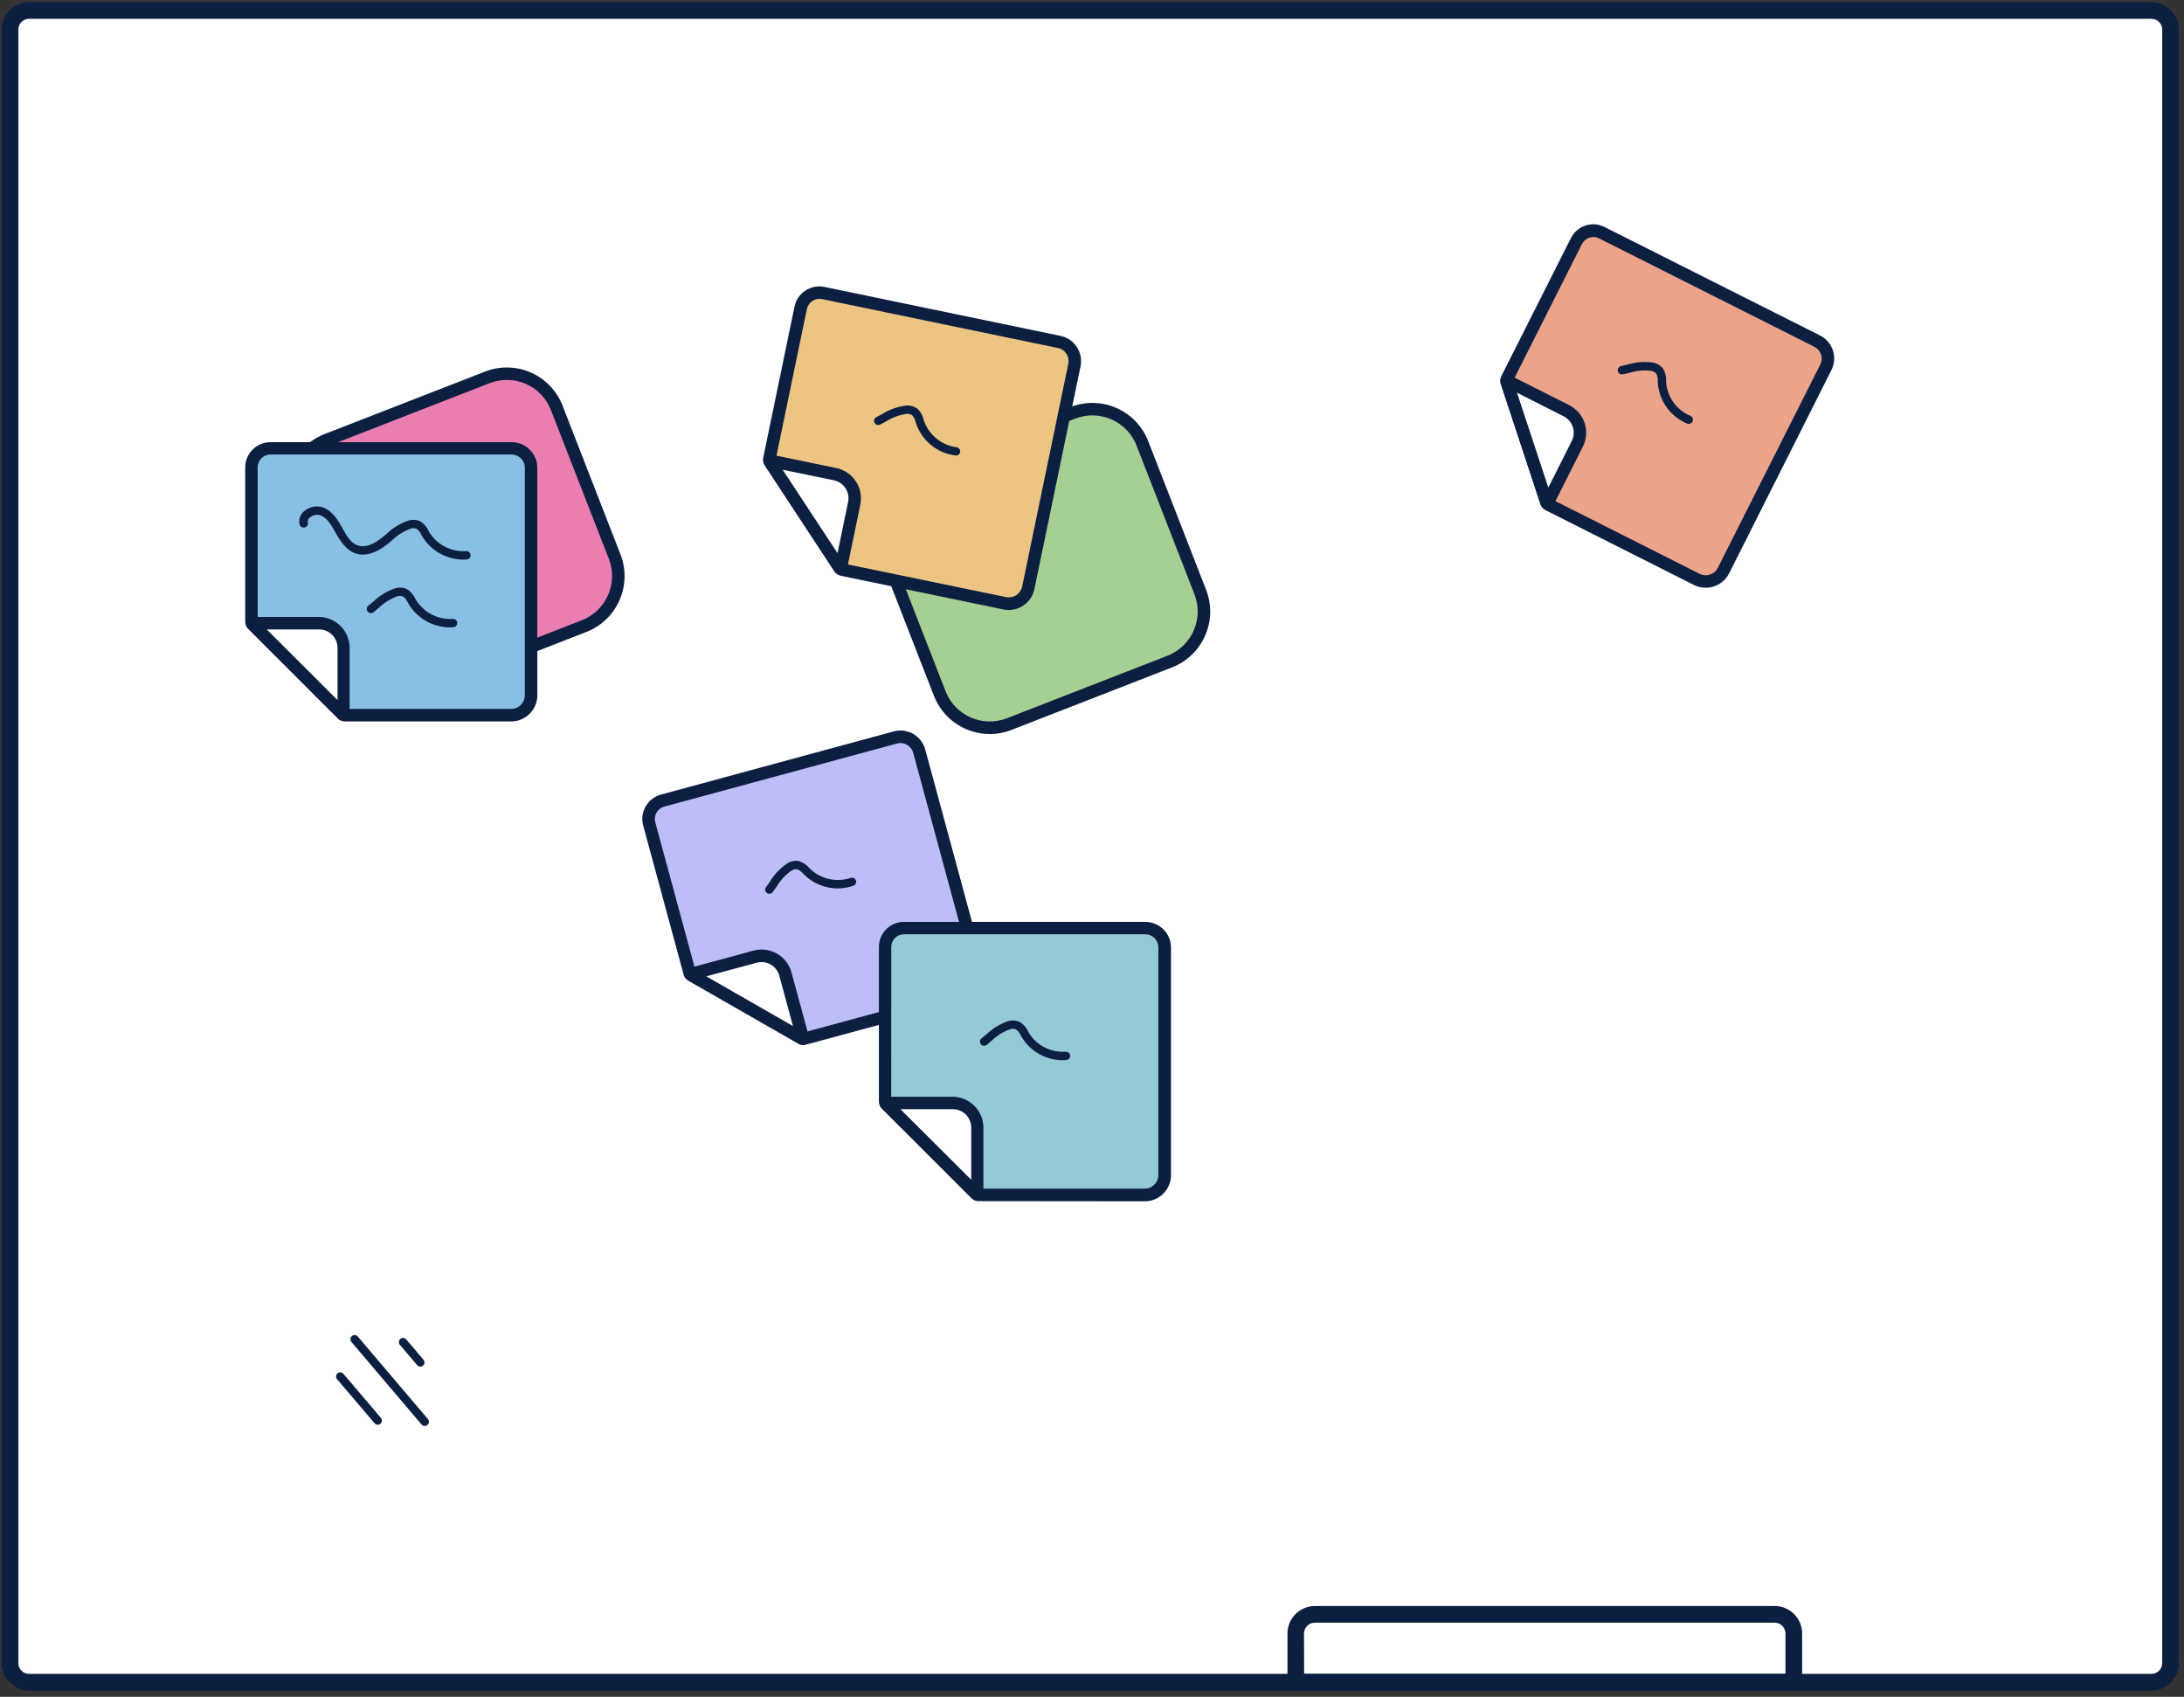 <svg height="407" viewBox="0 0 524 407" width="524" xmlns="http://www.w3.org/2000/svg" xmlns:xlink="http://www.w3.org/1999/xlink"><rect x="0" y="0" width="524" height="407" fill="#333333" stroke="none"/><defs><rect id="a" height="64.03" rx="12.86" width="67.09" x="216.268" y="104.909"/><rect id="b" height="64.03" rx="12.86" width="67.09" x="75.744" y="96.397"/><path id="c" d="m127.69 112.45v54.58c0 1.268-.504 2.484-1.4 3.38-.896.896-2.112 1.4-3.38 1.4h-39.87c-.234.003-.459-.091-.62-.26l-21.56-21.55c-.163-.166-.256-.388-.26-.62v-37c.005-2.516 2.044-4.554 4.56-4.56h57.86c2.564 0 4.648 2.066 4.67 4.63z"/><path id="d" d="m220.78 180.44 14.28 52.67c.333 1.223.166 2.528-.464 3.627-.63 1.099-1.672 1.903-2.896 2.233l-38.48 10.44c-.225.059-.465.03-.67-.08l-26.44-15.16c-.205-.116-.353-.311-.41-.54l-9.7-35.74c-.656-2.43.781-4.932 3.21-5.59l55.84-15.15c2.49-.669 5.052.802 5.73 3.29z"/><path id="e" d="m258.02 87.83-11.07 53.45c-.541 2.581-3.066 4.24-5.65 3.71l-39-8.09c-.228-.051-.428-.187-.56-.38l-16.73-25.48c-.131-.193-.178-.431-.13-.66l7.51-36.26c.511-2.466 2.924-4.051 5.39-3.54l56.65 11.73c2.508.545 4.109 3.007 3.59 5.52z"/><path id="f" d="m279.69 227.49v54.58c0 2.64-2.14 4.78-4.78 4.78h-39.87c-.231 0-.454-.089-.62-.25l-21.57-21.55c-.169-.161-.263-.386-.26-.62v-37c0-2.518 2.042-4.56 4.56-4.56h57.85c2.57-.017 4.668 2.05 4.69 4.62z"/><path id="g" d="m438.3 88.38-24.61 48.74c-1.191 2.355-4.064 3.299-6.42 2.11l-35.6-17.94c-.206-.108-.363-.29-.44-.51l-9.54-28.95c-.08-.22-.062-.464.05-.67l16.67-33.07c.546-1.077 1.498-1.893 2.645-2.269 1.148-.375 2.398-.279 3.475.269l51.66 26c1.12.548 1.974 1.522 2.37 2.704.397 1.182.303 2.474-.26 3.586z"/></defs><g fill="none" fill-rule="evenodd" transform="translate(-.229 -.262)"><rect fill="#fff" fill-rule="nonzero" height="400.99" rx="4.57" width="518.37" x="2.63" y="2.79"/><path d="m516.43 405.77h-509.23c-3.626-.006-6.564-2.944-6.57-6.57v-391.84c0-3.63 2.94-6.574 6.57-6.58h509.23c3.63.006 6.57 2.95 6.57 6.58v391.84c-.006 3.626-2.944 6.564-6.57 6.57zm-509.23-401c-1.421.006-2.57 1.159-2.57 2.58v391.84c0 1.419 1.151 2.57 2.57 2.57h509.23c1.417-.005 2.565-1.153 2.57-2.57v-391.83c0-1.421-1.149-2.574-2.57-2.58z" fill="#0c1f41" fill-rule="nonzero"/><g transform="matrix(.932 -.363 .363 .932 -32.661 99.999)"><use fill="#abd47c" xlink:href="#a"/><use fill="#fff" fill-opacity=".09" xlink:href="#a"/><use fill="#3678f2" fill-opacity=".1" xlink:href="#a"/></g><path d="m237.69 176.33c-5.919-.013-11.226-3.647-13.38-9.16l-13.9-35.68c-1.387-3.55-1.306-7.505.227-10.995s4.39-6.226 7.943-7.605l38.53-15c7.392-2.871 15.713.784 18.6 8.17l13.9 35.68c2.871 7.392-.784 15.713-8.17 18.6l-.54-1.4.54 1.4-38.53 15c-1.663.652-3.434.988-5.22.99zm24.62-76.43c-1.406-.003-2.8.258-4.11.77l-38.53 15c-5.847 2.283-8.742 8.869-6.47 14.72l13.9 35.68c2.283 5.847 8.869 8.742 14.72 6.47l38.53-15c5.842-2.283 8.735-8.862 6.47-14.71l-13.9-35.69c-1.71-4.362-5.915-7.234-10.6-7.24z" fill="#0c1f41" fill-rule="nonzero"/><g transform="matrix(.932 -.363 .363 .932 -39.153 48.419)"><use fill="#f69" xlink:href="#b"/><use fill="#fff" fill-opacity=".16" xlink:href="#b"/><use fill="#3678f2" fill-opacity=".1" xlink:href="#b"/></g><path d="m97.2 167.83c-5.927-.002-11.246-3.638-13.4-9.16l-13.9-35.68c-2.871-7.392.784-15.713 8.17-18.6l38.53-15c3.55-1.387 7.505-1.306 10.995.227 3.489 1.533 6.226 4.39 7.605 7.943l13.9 35.68c2.871 7.392-.784 15.713-8.17 18.6l-38.53 15c-1.656.652-3.42.988-5.2.99zm24.62-76.44c-1.413.002-2.813.267-4.13.78l-38.53 15c-5.842 2.283-8.735 8.862-6.47 14.71l13.91 35.69c2.287 5.838 8.864 8.726 14.71 6.46l38.54-15c5.839-2.291 8.727-8.872 6.46-14.72l-13.9-35.68c-1.082-2.81-3.242-5.071-6-6.28-1.447-.635-3.01-.962-4.59-.96z" fill="#0c1f41" fill-rule="nonzero"/><use fill="#7dbcdd" xlink:href="#c"/><use fill="#fff" fill-opacity=".16" xlink:href="#c"/><use fill="#3678f2" fill-opacity=".1" xlink:href="#c"/><path d="m122.87 173.31h-39.87c-.631.002-1.237-.25-1.68-.7l-21.56-21.55c-.448-.445-.7-1.049-.7-1.68v-37c.006-3.345 2.715-6.054 6.06-6.06h57.86c3.405.006 6.164 2.765 6.17 6.17v54.58c-.027 3.45-2.829 6.235-6.28 6.24zm-39.62-3h39.62c1.811 0 3.28-1.469 3.28-3.28v-54.58c-.005-1.748-1.422-3.165-3.17-3.17h-57.86c-1.688.005-3.055 1.372-3.06 3.06v36.78z" fill="#0c1f41" fill-rule="nonzero"/><path d="m82.63 155.67v15.81c-.003.053-.035.1-.084.121-.049.021-.105.013-.146-.021l-21.6-21.61c-.043-.036-.059-.095-.038-.148s.072-.086.128-.083h15.8c1.575-.005 3.088.618 4.203 1.731 1.115 1.113 1.74 2.624 1.737 4.2z" fill="#fff" fill-rule="nonzero"/><path d="m82.5 173.12c-.437.001-.856-.176-1.16-.49l-21.6-21.6c-.471-.465-.614-1.169-.362-1.781.252-.612.85-1.011 1.512-1.009h15.8c4.1.006 7.42 3.33 7.42 7.43v15.81c.005.66-.39 1.257-1 1.51-.192.086-.4.13-.61.13zm-18.28-21.88 17 16.95v-12.52c0-2.443-1.977-4.424-4.42-4.43z" fill="#0c1f41" fill-rule="nonzero"/><path d="m111.35 134.49c-4.002-.027-7.706-2.123-9.79-5.54l-.23-.41c-.248-.588-.657-1.094-1.18-1.46-.473-.165-.987-.165-1.46 0-1.643.613-3.141 1.559-4.4 2.78-.387.34-.787.673-1.2 1-2.7 2.13-5.3 2.88-7.52 2.16s-3.73-3-4.84-5-2.07-3.57-3.64-4.17c-.874-.266-1.823-.07-2.52.52-.373.274-.558.734-.48 1.19.127.552-.218 1.103-.77 1.23-.552.127-1.103-.218-1.23-.77-.253-1.175.176-2.393 1.11-3.15 1.251-1.076 2.976-1.414 4.54-.89 2.4.91 3.73 3.32 4.7 5.08s2 3.51 3.7 4.05c2 .63 4.16-.64 5.67-1.83l1.15-.95c1.466-1.413 3.219-2.494 5.14-3.17.93-.318 1.945-.282 2.85.1.916.519 1.641 1.318 2.07 2.28l.21.38c1.872 3.024 5.261 4.767 8.81 4.53.357-.032.705.129.911.422.206.293.241.675.09 1-.151.325-.464.546-.821.578-.26.03-.53.04-.87.04z" fill="#0c1f41" fill-rule="nonzero"/><path d="m108.1 150.74c-4-.027-7.7-2.123-9.78-5.54l-.23-.41c-.251-.586-.66-1.091-1.18-1.46-.476-.165-.994-.165-1.47 0-1.639.615-3.133 1.562-4.39 2.78-.4.34-.79.67-1.2 1-.434.342-1.063.269-1.405-.165s-.269-1.063.165-1.405l1.16-.95c1.464-1.411 3.213-2.492 5.13-3.17.933-.321 1.952-.285 2.86.1.916.517 1.639 1.317 2.06 2.28l.22.38c1.875 3.021 5.262 4.762 8.81 4.53.549-.046 1.032.361 1.08.91.046.549-.361 1.032-.91 1.08-.33.03-.61.04-.92.04z" fill="#0c1f41" fill-rule="nonzero"/><use fill="#c2b9f5" xlink:href="#d"/><use fill="#fff" fill-opacity=".16" xlink:href="#d"/><use fill="#3678f2" fill-opacity=".1" xlink:href="#d"/><path d="m192.99 250.94c-.414.003-.821-.104-1.18-.31l-26.45-15.16c-.547-.312-.947-.831-1.11-1.44l-9.7-35.74c-.428-1.555-.211-3.216.6-4.61.795-1.397 2.117-2.416 3.67-2.83l55.83-15.15c3.288-.886 6.673 1.055 7.57 4.34l14.29 52.68c.437 1.607.217 3.322-.612 4.767-.829 1.445-2.199 2.5-3.808 2.933l-38.48 10.41c-.2.067-.409.104-.62.11zm-25.91-17.95 26 14.91 38.23-10.37c1.734-.478 2.763-2.259 2.31-4l-14.29-52.7c-.22-.812-.753-1.503-1.483-1.921-.73-.418-1.595-.529-2.407-.309l-55.84 15.14c-1.626.453-2.584 2.129-2.15 3.76z" fill="#0c1f41" fill-rule="nonzero"/><path d="m188.69 233.93 4.14 15.26c.021.054.003.116-.043.15s-.11.035-.157-0l-26.5-15.19c-.056-.016-.094-.067-.094-.125s.038-.109.094-.125l15.26-4.14c1.521-.422 3.148-.219 4.519.564 1.371.783 2.372 2.081 2.781 3.606z" fill="#fff" fill-rule="nonzero"/><path d="m192.69 250.83c-.285.002-.565-.075-.81-.22l-26.51-15.19c-.572-.332-.888-.974-.803-1.63.085-.655.555-1.196 1.193-1.37l15.26-4.14c3.957-1.071 8.033 1.265 9.11 5.22l4.14 15.26c.175.641-.054 1.324-.58 1.73-.286.223-.638.342-1 .34zm-23-16.38 20.79 11.92-3.27-12.08c-.309-1.134-1.055-2.099-2.076-2.682-1.02-.583-2.23-.737-3.364-.428z" fill="#0c1f41" fill-rule="nonzero"/><path d="m184.82 214.65c-.214.004-.423-.067-.59-.2-.214-.158-.356-.394-.395-.656-.039-.263.027-.53.185-.744.29-.39.58-.8.87-1.21 1.036-1.752 2.442-3.257 4.12-4.41.815-.551 1.805-.783 2.78-.65 1.016.267 1.923.848 2.59 1.66l.31.31c2.6 2.426 6.326 3.222 9.69 2.07.501-.139 1.026.129 1.206.617.18.488-.044 1.033-.516 1.253-4.083 1.452-8.635.481-11.77-2.51l-.34-.33c-.392-.504-.919-.886-1.52-1.1-.498-.026-.991.115-1.4.4-1.427 1.015-2.624 2.32-3.51 3.83-.3.43-.6.85-.91 1.27-.189.252-.485.4-.8.4z" fill="#0c1f41" fill-rule="nonzero"/><use fill="#ffcb6d" xlink:href="#e"/><use fill="#fff" fill-opacity=".05" xlink:href="#e"/><use fill="#3678f2" fill-opacity=".1" xlink:href="#e"/><path d="m242.28 146.59c-.434-.002-.866-.049-1.29-.14l-39-8.08c-.612-.124-1.15-.483-1.5-1l-16.8-25.54c-.345-.528-.467-1.172-.34-1.79l7.51-36.26c.686-3.275 3.893-5.377 7.17-4.7l56.66 11.75c3.333.701 5.474 3.963 4.79 7.3l-11.07 53.44c-.613 2.905-3.171 4.988-6.14 5zm-39.47-11.11 38.79 8c.853.177 1.741.008 2.469-.47.728-.478 1.236-1.227 1.411-2.08l11.07-53.44c.351-1.714-.748-3.389-2.46-3.75l-56.65-11.74c-1.656-.339-3.274.725-3.62 2.38l-7.46 36z" fill="#0c1f41" fill-rule="nonzero"/><path d="m205.18 121.02-3.21 15.48c-.012.053-.055.095-.109.106s-.109-.011-.141-.056l-16.77-25.54c-.027-.046-.026-.104.004-.149.03-.045.083-.068.136-.061l15.48 3.21c1.541.318 2.893 1.235 3.758 2.55.865 1.315 1.171 2.919.852 4.46z" fill="#fff" fill-rule="nonzero"/><path d="m201.83 138.11c-.552-0-1.067-.278-1.37-.74l-16.77-25.54c-.368-.556-.364-1.279.011-1.83.375-.551 1.047-.82 1.699-.68l15.48 3.21c4.013.836 6.591 4.765 5.76 8.78l-3.2 15.48c-.16.762-.831 1.308-1.61 1.31zm-13.82-25.17 13.16 20 2.54-12.26c.492-2.394-1.047-4.734-3.44-5.23z" fill="#0c1f41" fill-rule="nonzero"/><path d="m229.55 109.51h-.12c-4.298-.553-7.921-3.476-9.37-7.56l-.15-.44c-.12-.629-.415-1.211-.85-1.68-.437-.247-.942-.345-1.44-.28-1.73.265-3.385.888-4.86 1.83-.46.25-.92.5-1.38.73-.494.245-1.094.044-1.34-.45-.245-.494-.044-1.094.45-1.34.44-.22.88-.46 1.32-.7 1.72-1.087 3.654-1.789 5.67-2.06.979-.124 1.969.118 2.78.68.791.693 1.338 1.622 1.56 2.65l.13.41c1.222 3.341 4.186 5.737 7.71 6.23.552.03.975.503.945 1.055-.03.552-.503.975-1.055.945z" fill="#0c1f41" fill-rule="nonzero"/><use fill="#8bcbc9" xlink:href="#f"/><use fill="#fff" fill-opacity=".16" xlink:href="#f"/><use fill="#3678f2" fill-opacity=".1" xlink:href="#f"/><g fill-rule="nonzero"><path d="m235.05 288.37c-.63.006-1.236-.243-1.68-.69l-21.57-21.54c-.449-.448-.701-1.056-.7-1.69v-37c-.016-1.612.617-3.163 1.757-4.303s2.691-1.773 4.303-1.757h57.85c1.635-.002 3.205.645 4.362 1.801 1.157 1.156 1.808 2.724 1.808 4.359v54.58c0 3.468-2.812 6.28-6.28 6.28zm-21-24.18 21.21 21.18h39.61c1.811 0 3.28-1.469 3.28-3.28v-54.58c0-.84-.334-1.645-.929-2.238-.595-.593-1.401-.925-2.241-.922h-57.85c-1.69 0-3.06 1.37-3.06 3.06z" fill="#0c1f41"/><path d="m234.69 270.73v15.81c.001.057-.033.109-.086.131s-.114.01-.154-.031l-21.61-21.59c-.043-.036-.059-.095-.038-.148.02-.052.072-.086.128-.083h15.82c3.271-.005 5.929 2.639 5.94 5.91z" fill="#fff"/><path d="m234.55 288.18c-.435 0-.852-.172-1.16-.48l-21.61-21.59c-.471-.465-.614-1.169-.362-1.781s.85-1.011 1.512-1.009h15.82c4.095.011 7.414 3.325 7.43 7.42v15.81c.004.662-.39 1.262-1 1.52-.201.077-.415.114-.63.11zm-18.29-21.87 17 16.94v-12.52c-.006-2.443-1.987-4.42-4.43-4.42h-12.53z" fill="#0c1f41"/><path d="m255.15 254.57c-4-.027-7.7-2.123-9.78-5.54l-.23-.41c-.251-.586-.66-1.091-1.18-1.46-.472-.17-.988-.17-1.46 0-1.647.605-3.147 1.552-4.4 2.78-.39.33-.79.67-1.2 1-.433.288-1.013.196-1.336-.211-.323-.407-.281-.993.096-1.349l1.16-.95c1.461-1.417 3.211-2.502 5.13-3.18.933-.321 1.952-.285 2.86.1.916.517 1.639 1.317 2.06 2.28l.22.38c1.875 3.02 5.263 4.759 8.81 4.52.552-.05 1.04.358 1.09.91.05.552-.358 1.04-.91 1.09-.31.02-.62.04-.93.04z" fill="#0c1f41"/><path d="m102.14 342.29c-.296.003-.578-.125-.77-.35l-16.83-19.8c-.171-.203-.255-.465-.232-.73s.149-.509.352-.68c.202-.172.463-.258.728-.237.264.021.51.145.682.347l16.83 19.8c.254.297.312.714.148 1.068s-.518.582-.908.582z" fill="#0c1f41"/><path d="m101.08 328.06c-.292 0-.57-.128-.76-.35l-4.15-4.88c-.232-.272-.302-.646-.183-.983.119-.337.409-.585.76-.65.351-.065.711.062.943.333l4.15 4.88c.254.297.312.714.148 1.068s-.518.582-.908.582z" fill="#0c1f41"/><path d="m90.86 342.01c-.294-.002-.572-.134-.76-.36l-9-10.57c-.232-.272-.302-.646-.183-.983.119-.337.409-.585.76-.65s.711.062.943.333l9 10.58c.254.297.312.714.148 1.068-.163.355-.518.582-.908.582z" fill="#0c1f41"/><path d="m430.61 405.77h-119.48c-1.105 0-2-.895-2-2v-11.7c.006-3.637 2.953-6.584 6.59-6.59h110.3c3.637.006 6.584 2.953 6.59 6.59v11.7c0 1.105-.895 2-2 2zm-117.48-4h115.48v-9.7c0-1.43-1.16-2.59-2.59-2.59h-110.33c-1.43 0-2.59 1.16-2.59 2.59z" fill="#0c1f41"/></g><use fill="#f96" xlink:href="#g"/><use fill="#fff" fill-opacity=".16" xlink:href="#g"/><use fill="#3678f2" fill-opacity=".1" xlink:href="#g"/><path d="m409.46 141.24c-.98.003-1.946-.226-2.82-.67l-35.6-17.94c-.564-.284-.992-.78-1.19-1.38l-9.55-28.95c-.2-.601-.15-1.257.14-1.82l16.67-33.07c.712-1.446 1.976-2.546 3.507-3.05 1.531-.504 3.201-.371 4.633.37l51.66 26c3.039 1.539 4.26 5.247 2.73 8.29l-24.57 48.81c-1.078 2.103-3.247 3.421-5.61 3.41zm-36.84-21.18 35.37 17.83c.775.393 1.675.461 2.501.189.826-.272 1.509-.862 1.899-1.639l24.57-48.73c.379-.751.445-1.621.183-2.42-.263-.799-.832-1.461-1.583-1.84l-51.66-26c-.725-.369-1.567-.434-2.34-.181-.773.253-1.413.804-1.78 1.531l-16.55 32.84z" fill="#0c1f41" fill-rule="nonzero"/><path d="m378.69 106.71-7.11 14.12c-.021.053-.073.088-.13.088s-.109-.035-.13-.088l-9.56-29c-.022-.053-.008-.113.036-.15.044-.037.106-.041.154-.01l14.12 7.12c2.901 1.472 4.071 5.009 2.62 7.92z" fill="#fff" fill-rule="nonzero"/><path d="m371.41 122.4h-.12c-.659-.051-1.222-.493-1.43-1.12l-9.57-29c-.21-.629-.016-1.322.49-1.75.503-.433 1.218-.52 1.81-.22l14.11 7.12c1.767.885 3.108 2.438 3.726 4.316.618 1.877.461 3.923-.436 5.684l-7.12 14.12c-.287.536-.852.865-1.46.85zm-7.21-27.95 7.51 22.76 5.63-11.18c.526-1.052.61-2.271.235-3.386-.375-1.115-1.18-2.034-2.235-2.554z" fill="#0c1f41" fill-rule="nonzero"/><path d="m405.43 101.96c-.126-.004-.251-.028-.37-.07-4.004-1.657-6.74-5.42-7.08-9.74v-.47c.046-.635-.089-1.269-.39-1.83-.353-.355-.814-.584-1.31-.65-1.743-.195-3.508-.022-5.18.51-.5.12-1 .24-1.51.34-.552.11-1.09-.248-1.2-.8-.11-.552.248-1.09.8-1.2l1.46-.33c1.94-.597 3.986-.775 6-.52.978.134 1.872.626 2.51 1.38.582.889.865 1.939.81 3v.43c.309 3.539 2.548 6.617 5.82 8 .447.177.705.646.615 1.118s-.504.813-.985.812z" fill="#0c1f41" fill-rule="nonzero"/></g></svg>